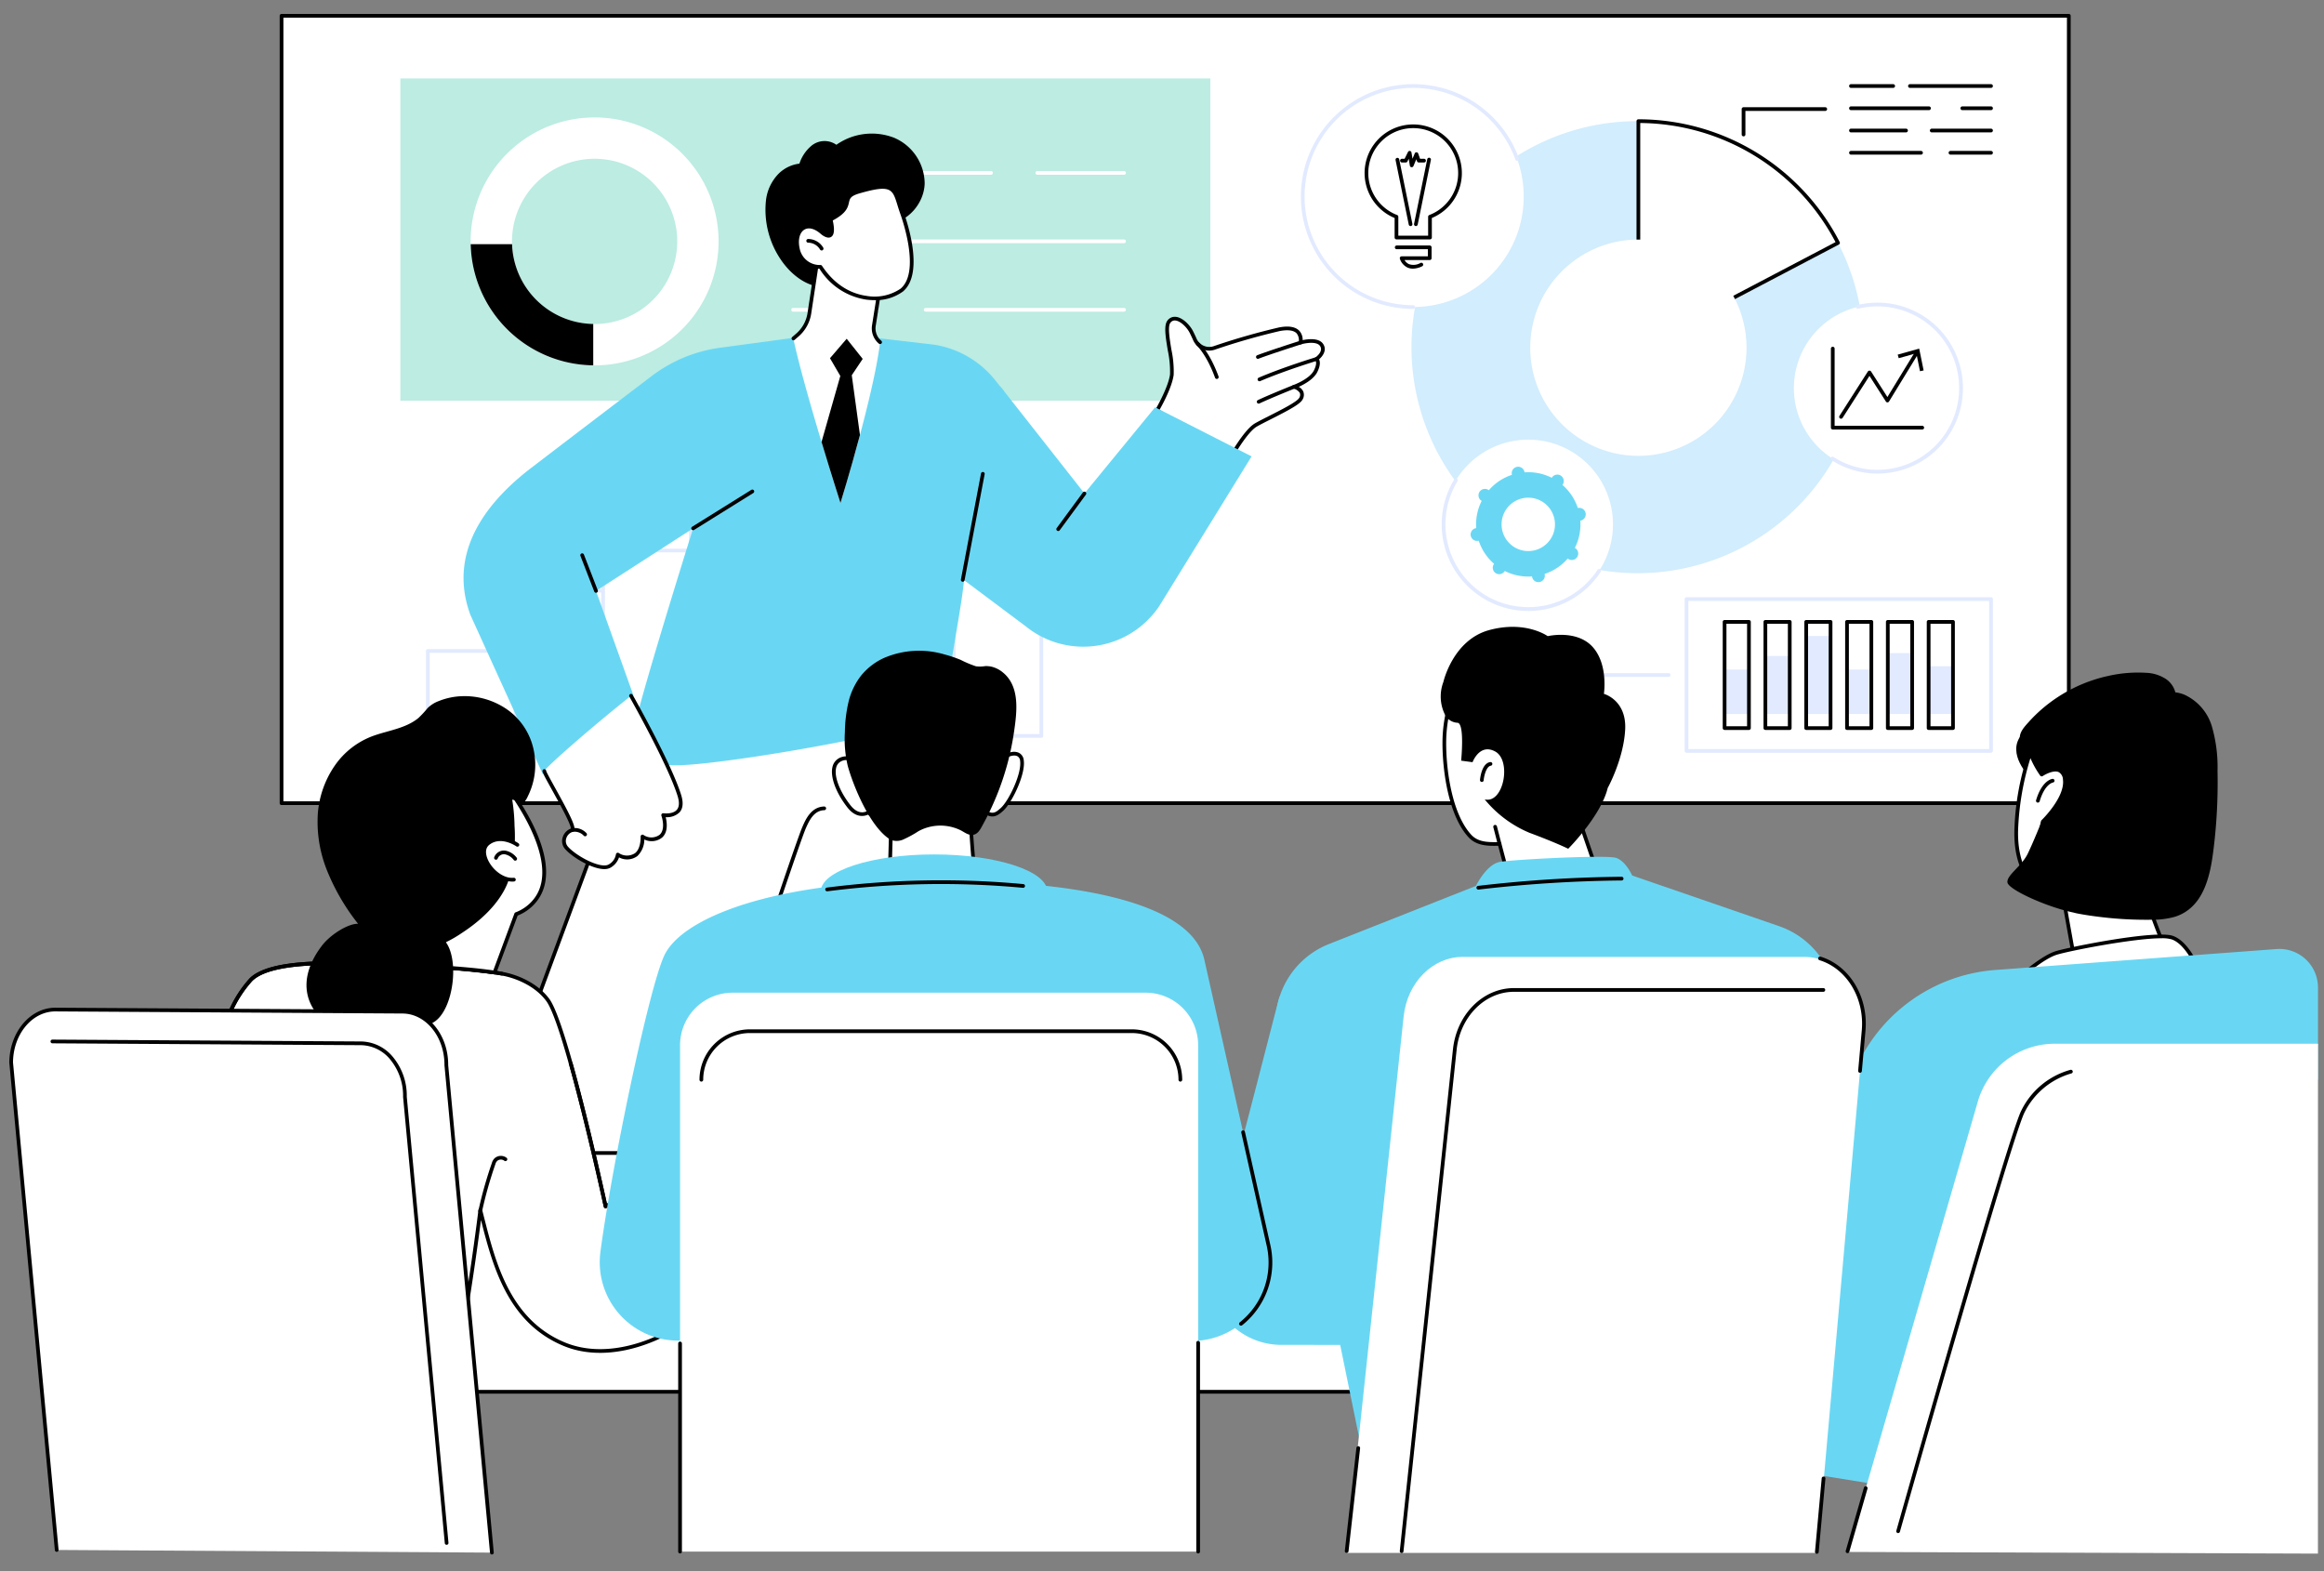 <svg xmlns="http://www.w3.org/2000/svg" xmlns:xlink="http://www.w3.org/1999/xlink" width="500" height="338" viewBox="0 0 500 338"><rect x="0" y="0" width="500" height="338" fill="#808080" stroke="none"/><defs><clipPath id="clip-path"><rect id="Rectangle_1" data-name="Rectangle 1" width="500" height="338" transform="translate(1139 1613)" fill="#fff"></rect></clipPath></defs><g id="mec-virtual-conference-platform-hero" transform="translate(-1139 -1613)" clip-path="url(#clip-path)"><g id="Group_1" data-name="Group 1" transform="translate(-2117.25 1428.961)"><path id="Path_54" data-name="Path 54" d="M3789.5,357.445H3404.98V188.039H3789.5V357.445" transform="translate(-88.154 -0.601)" fill="#fff"></path><path id="Path_55" data-name="Path 55" d="M3404.778,356.445H3788.5V187.837H3404.778Zm384.12.8h-384.52a.4.4,0,0,1-.4-.4V187.438a.4.4,0,0,1,.4-.4H3788.9a.4.4,0,0,1,.4.4V356.844a.4.4,0,0,1-.4.4" transform="translate(-87.554)"></path><path id="Path_56" data-name="Path 56" d="M3549.9,529.087H3531.04V497.816H3549.9v31.271" transform="translate(-163.891 -186.713)" fill="#fff"></path><path id="Path_57" data-name="Path 57" d="M3530.839,528.087H3548.9V497.614h-18.064Zm18.463.8h-18.862a.4.4,0,0,1-.4-.4V497.215a.4.4,0,0,1,.4-.4H3549.3a.4.4,0,0,1,.4.4v31.271a.4.4,0,0,1-.4.4" transform="translate(-163.29 -186.112)" fill="#e2eaff"></path><path id="Path_58" data-name="Path 58" d="M3502.669,548.636H3483.81V530.355h18.859v18.281" transform="translate(-135.515 -206.262)" fill="#fff"></path><path id="Path_59" data-name="Path 59" d="M3483.608,547.636h18.06V530.153h-18.06Zm18.459.8h-18.858a.4.4,0,0,1-.4-.4V529.754a.4.4,0,0,1,.4-.4h18.858a.4.4,0,0,1,.4.4v18.281a.4.4,0,0,1-.4.4" transform="translate(-134.914 -205.661)" fill="#e2eaff"></path><path id="Path_60" data-name="Path 60" d="M3644.379,506.252H3625.52V459.809h18.859v46.443" transform="translate(-220.653 -163.878)" fill="#fff"></path><path id="Path_61" data-name="Path 61" d="M3625.318,505.252h18.06V459.607h-18.06Zm18.459.8h-18.858a.4.4,0,0,1-.4-.4V459.208a.4.4,0,0,1,.4-.4h18.858a.4.4,0,0,1,.4.4v46.443a.4.4,0,0,1-.4.4" transform="translate(-220.053 -163.278)" fill="#e2eaff"></path><path id="Path_62" data-name="Path 62" d="M3597.139,516.118H3578.28V476.23h18.859v39.888" transform="translate(-192.272 -173.744)" fill="#fff"></path><path id="Path_63" data-name="Path 63" d="M3578.078,515.118h18.06V476.028h-18.06Zm18.459.8h-18.858a.4.4,0,0,1-.4-.4V475.629a.4.4,0,0,1,.4-.4h18.858a.4.4,0,0,1,.4.4v39.888a.4.4,0,0,1-.4.4" transform="translate(-191.671 -173.143)" fill="#e2eaff"></path><path id="Path_64" data-name="Path 64" d="M3738.849,544.158H3719.99V522.9h18.859v21.256" transform="translate(-277.41 -201.784)" fill="#fff"></path><path id="Path_65" data-name="Path 65" d="M3719.788,543.158h18.06V522.7h-18.06Zm18.459.8h-18.858a.4.4,0,0,1-.4-.4V522.3a.4.4,0,0,1,.4-.4h18.858a.4.4,0,0,1,.4.4v21.256a.4.4,0,0,1-.4.4" transform="translate(-276.81 -201.184)" fill="#e2eaff"></path><path id="Path_66" data-name="Path 66" d="M3691.609,523.1H3672.75V487.852h18.859V523.1" transform="translate(-249.029 -180.727)" fill="#fff"></path><path id="Path_67" data-name="Path 67" d="M3672.548,522.1h18.06V487.65h-18.06Zm18.459.8h-18.858a.4.4,0,0,1-.4-.4V487.251a.4.4,0,0,1,.4-.4h18.858a.4.4,0,0,1,.4.4V522.5a.4.4,0,0,1-.4.4" transform="translate(-248.428 -180.126)" fill="#e2eaff"></path><path id="Path_68" data-name="Path 68" d="M3786.079,523.1H3767.22V487.852h18.859V523.1" transform="translate(-305.786 -180.727)" fill="#fff"></path><path id="Path_69" data-name="Path 69" d="M3767.018,522.1h18.06V487.65h-18.06Zm18.459.8h-18.858a.4.4,0,0,1-.4-.4V487.251a.4.4,0,0,1,.4-.4h18.858a.4.4,0,0,1,.4.4V522.5a.4.4,0,0,1-.4.4" transform="translate(-305.185 -180.126)" fill="#e2eaff"></path><path id="Path_70" data-name="Path 70" d="M3643.262,291.13H3469V221.8h174.262V291.13" transform="translate(-126.617 -20.885)" fill="#bcece2"></path><path id="Path_71" data-name="Path 71" d="M3533.561,287.256a17.776,17.776,0,1,1,17.777-17.775A17.778,17.778,0,0,1,3533.561,287.256Zm0-44.447a26.673,26.673,0,1,0,26.671,26.672,26.67,26.67,0,0,0-26.671-26.672" transform="translate(-149.382 -33.506)" fill="#fff"></path><path id="Path_72" data-name="Path 72" d="M3515.818,311.109h-8.9a26.667,26.667,0,0,0,26.364,26.072v-8.9a17.773,17.773,0,0,1-17.465-17.175" transform="translate(-149.399 -74.54)"></path><path id="Path_73" data-name="Path 73" d="M3698.133,346.278h-18.044a.4.4,0,1,1,0-.8h18.044a.4.4,0,1,1,0,.8" transform="translate(-253.198 -95.19)" fill="#fff"></path><path id="Path_74" data-name="Path 74" d="M3794.2,346.278h-42.671a.4.4,0,1,1,0-.8H3794.2a.4.4,0,0,1,0,.8" transform="translate(-296.119 -95.19)" fill="#fff"></path><path id="Path_75" data-name="Path 75" d="M3751.28,309.388h-71.19a.4.4,0,1,1,0-.8h71.19a.4.4,0,0,1,0,.8" transform="translate(-253.198 -73.027)" fill="#fff"></path><path id="Path_76" data-name="Path 76" d="M3722.661,272.5h-42.571a.4.4,0,1,1,0-.8h42.571a.4.4,0,0,1,0,.8" transform="translate(-253.198 -50.863)" fill="#fff"></path><path id="Path_77" data-name="Path 77" d="M3830.344,272.5h-18.655a.4.4,0,1,1,0-.8h18.655a.4.4,0,0,1,0,.8" transform="translate(-332.263 -50.863)" fill="#fff"></path><path id="Path_78" data-name="Path 78" d="M4063.32,293.564V244.82a48.628,48.628,0,1,0,42.955,26.192l-42.955,22.552" transform="translate(-454.578 -34.714)" fill="#fff"></path><path id="Path_79" data-name="Path 79" d="M4106.274,271.012,4063.32,244.82a48.628,48.628,0,1,0,42.955,26.192" transform="translate(-454.578 -34.714)" fill="#d2edfd"></path><path id="Path_80" data-name="Path 80" d="M4179.175,271.012a48.4,48.4,0,0,0-42.955-26.192v48.744l42.955-22.552" transform="translate(-527.479 -34.714)" fill="#fff"></path><path id="Path_81" data-name="Path 81" d="M4136.019,244.618V292.3l42.017-22.058A47.91,47.91,0,0,0,4136.019,244.618Zm-.4,48.744a.374.374,0,0,1-.2-.059.4.4,0,0,1-.2-.34V244.219a.4.4,0,0,1,.4-.4,48.706,48.706,0,0,1,43.31,26.407.4.4,0,0,1-.171.539l-42.951,22.549a.407.407,0,0,1-.187.047" transform="translate(-526.878 -34.114)"></path><path id="Path_82" data-name="Path 82" d="M4124.472,331.907a23.266,23.266,0,1,1-23.266-23.266,23.265,23.265,0,0,1,23.266,23.266" transform="translate(-492.465 -73.058)" fill="#fff"></path><path id="Path_83" data-name="Path 83" d="M4002.875,249.664a23.773,23.773,0,1,1-23.773-23.773,23.776,23.776,0,0,1,23.773,23.773" transform="translate(-418.801 -23.342)" fill="#fff"></path><path id="Path_84" data-name="Path 84" d="M3979.1,273.44a23.775,23.775,0,1,1,22.372-31.832L3979.1,273.44" transform="translate(-418.801 -23.342)" fill="#fff"></path><path id="Path_85" data-name="Path 85" d="M3978.5,273.238a24.174,24.174,0,1,1,22.751-32.367.4.4,0,0,1-.244.51.4.4,0,0,1-.511-.238,23.376,23.376,0,1,0-22,31.3.4.4,0,0,1,0,.8" transform="translate(-418.201 -22.741)" fill="#e2eaff"></path><path id="Path_86" data-name="Path 86" d="M4009.792,257.647a10.066,10.066,0,1,0-13.669,9.4v4.468h7.21v-4.468a10.067,10.067,0,0,0,6.459-9.4" transform="translate(-439.427 -36.371)" fill="#fff"></path><path id="Path_87" data-name="Path 87" d="M3995.922,270.512h6.411v-4.068a.4.4,0,0,1,.255-.371,9.669,9.669,0,1,0-6.922,0,.4.4,0,0,1,.256.371Zm6.81.8h-7.209a.4.4,0,0,1-.4-.4v-4.2a10.463,10.463,0,1,1,8.008,0v4.2a.4.4,0,0,1-.4.4" transform="translate(-438.826 -35.771)"></path><path id="Path_88" data-name="Path 88" d="M4008.862,316.818a2.783,2.783,0,0,1-1.186-.251,3.182,3.182,0,0,1-1.613-1.889.388.388,0,0,1,.064-.348.4.4,0,0,1,.319-.159h5.641v-1.533h-6.7a.4.4,0,0,1,0-.8h7.1a.4.4,0,0,1,.4.4v2.331a.4.4,0,0,1-.4.4h-5.417a2.169,2.169,0,0,0,.942.875,2.984,2.984,0,0,0,2.5-.26.406.406,0,0,1,.535.2.4.4,0,0,1-.2.53,4.77,4.77,0,0,1-1.992.507" transform="translate(-448.637 -74.98)"></path><path id="Path_89" data-name="Path 89" d="M4008.589,279.3a.393.393,0,0,1-.391-.319l-2.831-13.86a.4.4,0,1,1,.783-.159l2.83,13.86a.4.4,0,0,1-.311.471.3.3,0,0,1-.08.008" transform="translate(-448.859 -46.622)"></path><path id="Path_90" data-name="Path 90" d="M4015.709,279.3a.3.3,0,0,1-.08-.008.4.4,0,0,1-.312-.471l2.83-13.86a.4.4,0,1,1,.779.159l-2.826,13.86a.4.4,0,0,1-.391.319" transform="translate(-454.837 -46.622)"></path><path id="Path_91" data-name="Path 91" d="M4010.305,264.372a.278.278,0,0,1-.048,0,.4.4,0,0,1-.347-.332l-.243-1.485-.287.578a.4.4,0,0,1-.355.22h-.814a.4.4,0,0,1,0-.8h.567l.727-1.464a.393.393,0,0,1,.415-.217.4.4,0,0,1,.335.332l.22,1.341.483-1.141a.38.38,0,0,1,.379-.243.394.394,0,0,1,.367.263l.4,1.129h.85a.4.4,0,1,1,0,.8h-1.134a.4.4,0,0,1-.375-.267l-.152-.424-.619,1.469a.4.4,0,0,1-.367.243" transform="translate(-450.331 -44.355)"></path><path id="Path_92" data-name="Path 92" d="M4067.666,434.7a18.228,18.228,0,1,1-18.228-18.228,18.227,18.227,0,0,1,18.228,18.228" transform="translate(-464.389 -137.842)" fill="#fff"></path><path id="Path_93" data-name="Path 93" d="M4064.684,457.877a18.229,18.229,0,0,1-30.823-19.463l30.823,19.463" transform="translate(-464.389 -151.025)" fill="#fff"></path><path id="Path_94" data-name="Path 94" d="M4048.837,465.909a18.632,18.632,0,0,1-15.92-28.3.4.4,0,1,1,.683.415,17.832,17.832,0,0,0,30.152,19.035.4.4,0,0,1,.551-.114.4.4,0,0,1,.116.554,18.594,18.594,0,0,1-15.581,8.413" transform="translate(-463.789 -150.424)" fill="#e2eaff"></path><path id="Path_95" data-name="Path 95" d="M4057.1,437.835a5.743,5.743,0,1,1-4.523,6.746A5.739,5.739,0,0,1,4057.1,437.835Zm-11.266,8.076a1.386,1.386,0,0,0,1.629,1.091l.088-.017a11.172,11.172,0,0,0,3.305,4.967l-.048.073a1.384,1.384,0,0,0,2.3,1.543l.052-.073a11.176,11.176,0,0,0,5.848,1.173l.02.085a1.384,1.384,0,1,0,2.715-.536l-.016-.086a11.148,11.148,0,0,0,4.966-3.309l.072.05a1.386,1.386,0,1,0,1.545-2.3l-.076-.048a11.134,11.134,0,0,0,1.174-5.851l.088-.017a1.386,1.386,0,0,0-.539-2.718l-.084.017a11.189,11.189,0,0,0-3.309-4.967l.048-.073a1.384,1.384,0,0,0-2.3-1.542l-.048.073a11.176,11.176,0,0,0-5.852-1.173l-.016-.086a1.385,1.385,0,1,0-2.719.537l.016.086a11.192,11.192,0,0,0-4.966,3.309l-.072-.05a1.384,1.384,0,1,0-1.541,2.3l.072.05a11.168,11.168,0,0,0-1.174,5.851l-.084.017a1.387,1.387,0,0,0-1.094,1.626" transform="translate(-473.158 -146.61)" fill="#69d7f3"></path><path id="Path_96" data-name="Path 96" d="M4256,361.643a17.982,17.982,0,1,1-17.98-17.983A17.98,17.98,0,0,1,4256,361.643" transform="translate(-577.837 -94.097)" fill="#fff"></path><path id="Path_97" data-name="Path 97" d="M4246.225,344.171a17.984,17.984,0,1,1-5.425,32.621l5.425-32.621" transform="translate(-590.31 -94.097)" fill="#fff"></path><path id="Path_98" data-name="Path 98" d="M4249.9,379.424a18.322,18.322,0,0,1-9.912-2.9.4.4,0,0,1-.12-.552.4.4,0,0,1,.551-.12,17.581,17.581,0,1,0,5.306-31.9.4.4,0,0,1-.191-.775,18.384,18.384,0,1,1,4.367,36.242" transform="translate(-589.712 -93.496)" fill="#e2eaff"></path><path id="Path_99" data-name="Path 99" d="M4244.84,383a.4.4,0,0,1-.335-.615l6.116-9.557a.413.413,0,0,1,.671,0l3.525,5.506,6.044-9.887a.4.4,0,1,1,.683.416l-6.379,10.431a.4.4,0,0,1-.335.19.4.4,0,0,1-.339-.184l-3.533-5.517-5.781,9.032a.4.4,0,0,1-.335.184" transform="translate(-592.498 -108.873)"></path><path id="Path_100" data-name="Path 100" d="M4281.563,372.106l-.783.159-.783-3.859-3.792,1.062-.215-.768,4.619-1.293.954,4.7" transform="translate(-611.452 -108.363)"></path><path id="Path_101" data-name="Path 101" d="M4259.629,384.211h-19.25a.4.4,0,0,1-.4-.4V366.805a.4.4,0,1,1,.8,0v16.608h18.851a.4.4,0,1,1,0,.8" transform="translate(-589.817 -107.763)"></path><path id="Path_102" data-name="Path 102" d="M4076.87,519.652v9.441h30.2Zm0,0" transform="translate(-491.822 -199.832)" fill="#fff"></path><path id="Path_103" data-name="Path 103" d="M4106.473,528.891h-30.2a.4.4,0,0,1-.4-.4v-9.441a.4.4,0,1,1,.8,0v9.042h29.8a.4.4,0,1,1,0,.8" transform="translate(-491.221 -199.231)" fill="#e2eaff"></path><path id="Path_104" data-name="Path 104" d="M4162.17,502.4h65.51v32.661h-65.51V502.4" transform="translate(-543.069 -189.464)" fill="#fff"></path><path id="Path_105" data-name="Path 105" d="M4161.968,534.056h64.711V502.193h-64.711Zm65.111.8h-65.51a.4.4,0,0,1-.4-.4V501.794a.4.4,0,0,1,.4-.4h65.51a.4.4,0,0,1,.4.4v32.661a.4.4,0,0,1-.4.4" transform="translate(-542.469 -188.863)" fill="#e2eaff"></path><path id="Path_106" data-name="Path 106" d="M4187.918,549.925h-5.238v-9.57h5.238v9.57" transform="translate(-555.392 -212.27)" fill="#e2eaff"></path><path id="Path_107" data-name="Path 107" d="M4209.908,545.551h-5.238V533.074h5.238v12.477" transform="translate(-568.603 -207.896)" fill="#e2eaff"></path><path id="Path_108" data-name="Path 108" d="M4231.908,539.062h-5.238V522.273h5.238v16.789" transform="translate(-581.821 -201.406)" fill="#e2eaff"></path><path id="Path_109" data-name="Path 109" d="M4253.9,549.925h-5.237v-9.57h5.237v9.57" transform="translate(-595.032 -212.27)" fill="#e2eaff"></path><path id="Path_110" data-name="Path 110" d="M4275.888,544.591h-5.238V531.477h5.238v13.114" transform="translate(-608.243 -206.936)" fill="#e2eaff"></path><path id="Path_111" data-name="Path 111" d="M4297.888,548.865h-5.238V538.59h5.238v10.275" transform="translate(-621.461 -211.21)" fill="#e2eaff"></path><path id="Path_112" data-name="Path 112" d="M4182.479,536.532h4.439v-22.05h-4.439Zm4.838.8h-5.237a.4.4,0,0,1-.4-.4V514.083a.4.4,0,0,1,.4-.4h5.237a.4.4,0,0,1,.4.4v22.848a.4.4,0,0,1-.4.4" transform="translate(-554.791 -196.246)"></path><path id="Path_113" data-name="Path 113" d="M4204.468,536.532h4.439v-22.05h-4.439Zm4.838.8h-5.237a.4.4,0,0,1-.4-.4V514.083a.4.4,0,0,1,.4-.4h5.237a.4.4,0,0,1,.4.4v22.848a.4.4,0,0,1-.4.4" transform="translate(-568.002 -196.246)"></path><path id="Path_114" data-name="Path 114" d="M4226.468,536.532h4.439v-22.05h-4.439Zm4.838.8h-5.237a.4.4,0,0,1-.4-.4V514.083a.4.4,0,0,1,.4-.4h5.237a.4.4,0,0,1,.4.4v22.848a.4.4,0,0,1-.4.4" transform="translate(-581.22 -196.246)"></path><path id="Path_115" data-name="Path 115" d="M4248.459,536.532h4.438v-22.05h-4.438Zm4.838.8h-5.237a.4.4,0,0,1-.4-.4V514.083a.4.4,0,0,1,.4-.4h5.237a.4.4,0,0,1,.4.4v22.848a.4.4,0,0,1-.4.4" transform="translate(-594.431 -196.246)"></path><path id="Path_116" data-name="Path 116" d="M4270.448,536.532h4.439v-22.05h-4.439Zm4.838.8h-5.238a.4.4,0,0,1-.4-.4V514.083a.4.4,0,0,1,.4-.4h5.238a.4.4,0,0,1,.4.4v22.848a.4.4,0,0,1-.4.4" transform="translate(-607.643 -196.246)"></path><path id="Path_117" data-name="Path 117" d="M4292.448,536.532h4.439v-22.05h-4.439Zm4.839.8h-5.238a.4.4,0,0,1-.4-.4V514.083a.4.4,0,0,1,.4-.4h5.238a.4.4,0,0,1,.4.4v22.848a.4.4,0,0,1-.4.4" transform="translate(-620.86 -196.246)"></path><path id="Path_118" data-name="Path 118" d="M4299.421,225.689h-17.441a.4.4,0,1,1,0-.8h17.441a.4.4,0,0,1,0,.8" transform="translate(-614.81 -22.741)"></path><path id="Path_119" data-name="Path 119" d="M4259.277,225.689H4250.2a.4.4,0,1,1,0-.8h9.078a.4.4,0,0,1,0,.8" transform="translate(-595.717 -22.741)"></path><path id="Path_120" data-name="Path 120" d="M4316.375,237.677H4310.2a.4.4,0,1,1,0-.8h6.176a.4.4,0,0,1,0,.8" transform="translate(-631.764 -29.944)"></path><path id="Path_121" data-name="Path 121" d="M4266.981,237.677H4250.2a.4.4,0,1,1,0-.8h16.782a.4.4,0,1,1,0,.8" transform="translate(-595.717 -29.944)"></path><path id="Path_122" data-name="Path 122" d="M4306.474,249.669h-12.755a.4.4,0,0,1,0-.8h12.755a.4.4,0,1,1,0,.8" transform="translate(-621.863 -37.148)"></path><path id="Path_123" data-name="Path 123" d="M4262.04,249.669H4250.2a.4.4,0,1,1,0-.8h11.84a.4.4,0,0,1,0,.8" transform="translate(-595.717 -37.148)"></path><path id="Path_124" data-name="Path 124" d="M4312.548,261.669h-8.719a.4.4,0,0,1,0-.8h8.719a.4.4,0,1,1,0,.8" transform="translate(-627.938 -44.358)"></path><path id="Path_125" data-name="Path 125" d="M4265.265,261.669H4250.2a.4.4,0,1,1,0-.8h15.066a.4.4,0,1,1,0,.8" transform="translate(-595.717 -44.358)"></path><path id="Path_126" data-name="Path 126" d="M4192.3,243.578a.4.4,0,0,1-.4-.4v-5.47a.4.4,0,0,1,.4-.4h17.573a.4.4,0,1,1,0,.8H4192.7v5.071a.4.4,0,0,1-.4.4" transform="translate(-560.931 -30.202)"></path><path id="Path_127" data-name="Path 127" d="M3519.668,660.705c4.571-.317,9.134-.719,13.693-1.139l23.693-75.667-2.248,73.906c3.282-.211,6.571-.4,9.86-.58q18.9-1.046,37.8-2.024l-9.221-138.147-58.532,7.683-50.188,135.5c11.581,1.729,23.541,1.271,35.138.471" transform="translate(-135.948 -198.272)" fill="#fff"></path><path id="Path_128" data-name="Path 128" d="M3484.477,659.31c11.469,1.652,23.385,1.168,34.563.4l.028.4-.028-.4c4.531-.312,9.122-.717,13.421-1.114l23.613-75.411a.4.4,0,0,1,.447-.274.4.4,0,0,1,.332.405l-2.236,73.467c3.449-.217,6.834-.409,9.425-.552,11.876-.657,23.561-1.277,37.406-2l-9.17-137.317L3534.41,524.5Zm17.082,1.906a119.931,119.931,0,0,1-17.689-1.187.4.4,0,0,1-.284-.192.411.411,0,0,1-.032-.342L3533.747,524a.4.4,0,0,1,.323-.257l58.527-7.682a.394.394,0,0,1,.447.368l9.226,138.147a.391.391,0,0,1-.1.291.4.4,0,0,1-.275.134c-14.02.734-25.817,1.36-37.809,2.024-2.7.148-6.26.349-9.856.578a.4.4,0,0,1-.423-.41l2.16-71-22.823,72.893a.4.4,0,0,1-.347.279c-4.379.4-9.07.819-13.7,1.139-5.7.394-11.6.713-17.537.713" transform="translate(-135.348 -197.672)"></path><path id="Path_129" data-name="Path 129" d="M3665.6,642.642a.426.426,0,0,1-.128-.02.4.4,0,0,1-.251-.5c.287-.858,7.054-21.024,8.136-23.524.7-1.624,1.88-4.34,4.707-4.429a.408.408,0,0,1,.411.387.4.4,0,0,1-.387.412c-2.14.067-3.15,1.987-4,3.947-1.066,2.47-8.036,23.251-8.108,23.459a.4.4,0,0,1-.379.273" transform="translate(-244.493 -256.614)"></path><path id="Path_130" data-name="Path 130" d="M3615.688,506.8a.369.369,0,0,1-.112-.017.4.4,0,0,1-.271-.494l7.278-25.022a.4.4,0,0,1,.495-.271.4.4,0,0,1,.271.494l-7.277,25.022a.4.4,0,0,1-.383.288" transform="translate(-214.506 -176.595)"></path><path id="Path_131" data-name="Path 131" d="M3876.88,370.951s2.771-4.7,3.158-7.665-1.864-9.754-.646-11.362c1.381-1.824,3.96.431,4.866,2.238.268.535.507,1.053.719,1.533a3.387,3.387,0,0,0,4.16,1.867,143.942,143.942,0,0,1,14.056-4.03c5.421-1.034,4.531,2.867,4.531,2.867s3.5-1.032,4.535.516-1.106,3.013-1.106,3.013.846.576-.187,2.64-4.675,3.358-4.675,3.358,2.583.6,1.493,2.58c-.75,1.363-7.218,4.2-9.669,5.625s-6.068,8.134-6.068,8.134l-15.166-11.315" transform="translate(-371.669 -98.657)" fill="#fff"></path><path id="Path_132" data-name="Path 132" d="M3876.8,370.243l14.511,10.828c.838-1.5,3.8-6.616,6-7.886.746-.432,1.868-1,3.054-1.6,2.531-1.279,6-3.03,6.463-3.874a1.186,1.186,0,0,0,.147-1.071,2.215,2.215,0,0,0-1.381-.929.4.4,0,0,1-.04-.766c.032-.012,3.5-1.261,4.451-3.158.83-1.665.307-2.138.3-2.143a.386.386,0,0,1-.168-.323.389.389,0,0,1,.184-.324c.072-.051,1.8-1.261,1-2.462-.715-1.068-3.194-.619-4.088-.356a.4.4,0,0,1-.387-.092.4.4,0,0,1-.116-.379,2.323,2.323,0,0,0-.459-1.907c-.626-.646-1.876-.812-3.609-.482a145.4,145.4,0,0,0-14.008,4.017,3.776,3.776,0,0,1-4.651-2.085c-.228-.519-.467-1.029-.71-1.514-.607-1.215-2-2.584-3.1-2.687a1.151,1.151,0,0,0-1.086.511c-.587.772-.151,3.423.232,5.762a22.113,22.113,0,0,1,.491,5.41C3879.493,365.342,3877.433,369.133,3876.8,370.243Zm14.643,11.822a.4.4,0,0,1-.24-.079L3876.04,370.67a.4.4,0,0,1-.1-.522c.024-.046,2.73-4.66,3.106-7.513a21.767,21.767,0,0,0-.487-5.177c-.471-2.86-.874-5.329-.084-6.373a1.953,1.953,0,0,1,1.8-.825c1.429.134,3.026,1.694,3.74,3.125.248.5.5,1.018.727,1.548a2.984,2.984,0,0,0,3.673,1.65,145.952,145.952,0,0,1,14.1-4.044c2.044-.39,3.5-.148,4.335.716a2.815,2.815,0,0,1,.727,2.023c1.1-.236,3.493-.557,4.411.819.87,1.3-.064,2.613-.882,3.309.219.441.347,1.282-.383,2.743-.766,1.531-2.791,2.635-3.984,3.176a2.263,2.263,0,0,1,.966.993,1.94,1.94,0,0,1-.176,1.782c-.539.984-3.162,2.362-6.8,4.2-1.178.594-2.288,1.154-3.014,1.575-2.327,1.347-5.88,7.912-5.916,7.978a.4.4,0,0,1-.268.2.373.373,0,0,1-.084.009" transform="translate(-371.068 -98.056)"></path><path id="Path_133" data-name="Path 133" d="M3930.978,391.025a.4.4,0,0,1-.172-.76c2.435-1.154,7.545-3.2,7.6-3.223a.4.4,0,1,1,.3.741c-.052.02-5.138,2.06-7.553,3.2a.376.376,0,0,1-.167.039" transform="translate(-403.93 -120.143)"></path><path id="Path_134" data-name="Path 134" d="M3931.408,377.183a.4.4,0,0,1-.16-.767c5.381-2.306,12.24-4.383,12.308-4.405a.4.4,0,0,1,.5.267.4.4,0,0,1-.268.5c-.068.022-6.882,2.088-12.224,4.376a.4.4,0,0,1-.156.033" transform="translate(-404.189 -111.119)"></path><path id="Path_135" data-name="Path 135" d="M3930.545,367.049a.4.4,0,0,1-.148-.77c2.339-.912,9.138-3.084,9.206-3.108a.4.4,0,1,1,.243.761c-.068.022-6.842,2.188-9.158,3.091a.388.388,0,0,1-.144.026" transform="translate(-403.669 -105.807)"></path><path id="Path_136" data-name="Path 136" d="M3902.34,371.879a.4.4,0,0,1-.375-.262c-1.816-4.975-3.912-6.918-3.932-6.936a.4.4,0,1,1,.535-.591c.092.083,2.263,2.1,4.148,7.253a.4.4,0,0,1-.239.511.38.38,0,0,1-.136.025" transform="translate(-384.299 -106.309)"></path><path id="Path_137" data-name="Path 137" d="M3778.465,387.848l18.084,22.995,15.2-18.534,20.755,10.565-19.853,32.188a19.666,19.666,0,0,1-28.807,4.321l-14.627-10.942c-.367-5.775,9.6-35.96,9.25-40.592" transform="translate(-306.978 -120.645)" fill="#69d7f3"></path><path id="Path_138" data-name="Path 138" d="M3822.942,452.938a.4.4,0,0,1-.32-.636l5.653-7.691a.4.4,0,0,1,.643.473l-5.653,7.691a.4.4,0,0,1-.323.164" transform="translate(-339.025 -154.649)"></path><path id="Path_139" data-name="Path 139" d="M3517.664,389.356c8.631-6.6,19.31-14.745,25.94-19.768a31.141,31.141,0,0,1,14.643-6.046l16.707-2.261,16.555.111,12.663,1.47a20.925,20.925,0,0,1,13.3,7.69l1.908,2.384c-1.449,5.416-2.683,9.933-3.812,15.424-1.31,6.347-2.379,12.747-3.106,19.185l-.771-.6s-.519,2.971-1.13,8.243-3.3,19.456-4.263,26.823c-.439,3.331-52.132,12.266-58.939,11.293s-8.431-1.622-7.781-6.808,12.878-44.1,12.878-44.1l-20.89,13.465,8.064,22.516-19.521,16.893-15.569-34.248c-5.257-14.27,4.595-25.147,13.122-31.664" transform="translate(-147.085 -104.683)" fill="#69d7f3"></path><path id="Path_140" data-name="Path 140" d="M3693.171,252.3a13.265,13.265,0,0,0-12.188,1.6,4.427,4.427,0,0,0-5.389.231,8.391,8.391,0,0,0-2.559,3.825,7.686,7.686,0,0,0-4.419,2.107,9.8,9.8,0,0,0-2.794,5.937,19.081,19.081,0,0,0,3.6,13.161c2.471,3.386,6.6,6.272,10.986,5.09,3.146-.845,4.946-3.739,5.9-6.8a9.072,9.072,0,0,0,5.836-6.539c4.252-.388,7.721-4.432,7.837-8.7a10.788,10.788,0,0,0-6.8-9.916" transform="translate(-244.791 -38.709)"></path><path id="Path_141" data-name="Path 141" d="M3699.451,323.656l-1.337,8.472a3.858,3.858,0,0,0,1.337,3.563c-1.413,11.675-8.523,34.588-8.523,34.588s-7.6-23.6-10.148-35.375l.878-.759a7.713,7.713,0,0,0,2.579-4.675l1.729-11.4s2.958-4.949,13.485,5.585" transform="translate(-253.853 -78.026)" fill="#fff"></path><path id="Path_142" data-name="Path 142" d="M3700.066,397.423s-1.876-5.823-4.076-13.126l4.044-14.2-2.224-3.818,3.593-4.187,3.445,4.333-2.352,3.513,1.761,12.862c-2.124,7.967-4.192,14.624-4.192,14.624" transform="translate(-262.992 -105.17)"></path><path id="Path_143" data-name="Path 143" d="M3698.847,335.492a.413.413,0,0,1-.256-.092,4.287,4.287,0,0,1-1.477-3.933l1.309-8.27c-5.744-5.709-9.1-6.671-10.9-6.464a2.539,2.539,0,0,0-1.78.89l-1.713,11.306a8.116,8.116,0,0,1-2.715,4.917l-.878.761a.4.4,0,0,1-.523-.6l.882-.761a7.322,7.322,0,0,0,2.443-4.433l1.729-11.4a.445.445,0,0,1,.052-.145,3.2,3.2,0,0,1,2.367-1.321c2-.248,5.656.735,11.744,6.827a.4.4,0,0,1,.112.346l-1.337,8.471a3.473,3.473,0,0,0,1.2,3.194.4.4,0,0,1-.255.706" transform="translate(-253.25 -77.427)"></path><path id="Path_144" data-name="Path 144" d="M3705.341,285.83s4.774,12.583,0,16.634c-2.834,2.4-11.789,3.666-17.509-4.985a4.824,4.824,0,0,1-4.87-3.86c-.9-4.056,1.892-6.4,5.169-3.554,0,0,3.19,2.843,1.888-2.779,5.836-2.974,1.521-4.678,6.1-6,8.279-2.392,7.509-.3,9.226,4.543" transform="translate(-255.061 -56.027)" fill="#fff"></path><path id="Path_145" data-name="Path 145" d="M3687.231,296.5a.393.393,0,0,1,.332.176c3.082,4.658,6.89,6.088,9.545,6.462a9.98,9.98,0,0,0,7.373-1.557c4.507-3.825-.068-16.068-.112-16.191,0,0,0,0,0-.01-.236-.663-.427-1.28-.595-1.828-1.05-3.4-1.365-4.419-8.144-2.464-1.952.563-2.076,1.115-2.268,1.949-.231,1.029-.519,2.3-3.485,3.88.435,2.012.315,3.142-.363,3.545-.85.5-2.02-.474-2.248-.678-1.289-1.121-2.563-1.449-3.493-.894-1.03.614-1.433,2.207-1.018,4.059a4.4,4.4,0,0,0,4.459,3.549Zm11.6,7.561a13.388,13.388,0,0,1-1.836-.128,14.36,14.36,0,0,1-9.98-6.64,5.182,5.182,0,0,1-5.042-4.167c-.5-2.232.036-4.117,1.389-4.923,1.246-.743,2.858-.382,4.427.982.379.335,1.066.739,1.313.591.056-.036.523-.4-.076-2.982a.4.4,0,0,1,.208-.443c2.89-1.474,3.134-2.543,3.345-3.49.255-1.113.587-1.892,2.826-2.539,7.166-2.068,7.94-.847,9.126,2.994.167.54.355,1.146.583,1.792.219.583,4.8,12.907-.12,17.078a9.885,9.885,0,0,1-6.164,1.873" transform="translate(-254.46 -55.444)"></path><path id="Path_146" data-name="Path 146" d="M3691.1,310.78a.4.4,0,0,1-.347-.2,3.007,3.007,0,0,0-2.535-1.469h-.012a.4.4,0,0,1-.4-.395.4.4,0,0,1,.4-.4h.012a3.783,3.783,0,0,1,3.229,1.873.4.4,0,0,1-.152.543.382.382,0,0,1-.2.056" transform="translate(-258.077 -72.858)"></path><path id="Path_147" data-name="Path 147" d="M3565.249,554.52s8.26,14.555,10.4,21.47c1.541,4.957-3.493,4.207-3.493,4.207s1.114,3.1-.495,4.525a3.372,3.372,0,0,1-3.948.079s.144,2.72-1.349,3.889c-1.829,1.43-3.972,0-3.972,0a3.455,3.455,0,0,1-1.744,2.461c-1.984,1.192-7.377-1.806-9.23-3.866a2.413,2.413,0,0,1,1.13-3.864c1.3-.325-6.064-12.152-5.952-12.721s9.529-8.949,18.651-16.18" transform="translate(-173.237 -220.78)" fill="#fff"></path><path id="Path_148" data-name="Path 148" d="M3546.39,570.176v0Zm12.527,21.033c-2.611,0-6.779-2.465-8.391-4.255a2.589,2.589,0,0,1-.579-2.573,2.9,2.9,0,0,1,1.765-1.9c-.016-1.023-2.671-5.8-4.116-8.41-1.824-3.287-2.048-3.741-1.988-4.046a.4.4,0,0,1,.791.073c.1.344,1.01,1.991,1.892,3.587,3.158,5.689,4.507,8.366,4.148,9.193a.568.568,0,0,1-.391.337,2.072,2.072,0,0,0-1.337,1.4,1.819,1.819,0,0,0,.407,1.8c1.848,2.05,7.05,4.8,8.731,3.791a3.059,3.059,0,0,0,1.553-2.155.4.4,0,0,1,.619-.3,3.142,3.142,0,0,0,3.5.019c1.313-1.026,1.2-3.531,1.2-3.555a.4.4,0,0,1,.595-.368,3,3,0,0,0,3.489-.03c1.389-1.237.4-4.064.383-4.092a.412.412,0,0,1,.068-.388.4.4,0,0,1,.367-.142c.02,0,2.008.279,2.89-.756.523-.611.579-1.6.164-2.938-2.108-6.8-10.292-21.245-10.371-21.39a.4.4,0,0,1,.148-.545.4.4,0,0,1,.547.15c.08.147,8.307,14.671,10.439,21.548.5,1.619.4,2.863-.323,3.7a3.876,3.876,0,0,1-3.006,1.068c.256,1.028.583,3.178-.774,4.385a3.6,3.6,0,0,1-3.824.416,4.954,4.954,0,0,1-1.5,3.568,3.7,3.7,0,0,1-3.944.285,4.023,4.023,0,0,1-1.812,2.2,2.574,2.574,0,0,1-1.337.315" transform="translate(-172.638 -220.18)"></path><path id="Path_149" data-name="Path 149" d="M3563.734,627.54a.4.4,0,0,1-.267-.1,2.668,2.668,0,0,0-2.435-.838.4.4,0,0,1-.243-.759,3.4,3.4,0,0,1,3.209,1,.4.4,0,0,1-.263.7" transform="translate(-181.599 -263.577)"></path><path id="Path_150" data-name="Path 150" d="M3569.375,486.23a.407.407,0,0,1-.375-.254l-2.978-7.685a.4.4,0,0,1,.231-.516.4.4,0,0,1,.515.228l2.978,7.685a.4.4,0,0,1-.228.516.388.388,0,0,1-.144.026" transform="translate(-184.892 -174.656)"></path><path id="Path_151" data-name="Path 151" d="M3626.189,452.129a.4.4,0,0,1-.339-.187.4.4,0,0,1,.128-.551l12.723-7.931a.4.4,0,1,1,.423.678l-12.723,7.929a.394.394,0,0,1-.212.061" transform="translate(-220.815 -154.02)"></path><path id="Path_152" data-name="Path 152" d="M3771.5,457.576a.405.405,0,0,1-.4-.474l4.315-22.775a.4.4,0,1,1,.782.148l-4.311,22.775a.4.4,0,0,1-.391.326" transform="translate(-308.113 -148.373)"></path><path id="Path_153" data-name="Path 153" d="M3761.837,852.286H3289.72V800.914h472.117v51.371" transform="translate(-18.907 -368.812)" fill="#fff"></path><path id="Path_154" data-name="Path 154" d="M3289.519,851.286h471.319V800.712H3289.519Zm471.718.8H3289.119a.4.4,0,0,1-.4-.4V800.313a.4.4,0,0,1,.4-.4h472.117a.4.4,0,0,1,.4.4v51.371a.4.4,0,0,1-.4.4" transform="translate(-18.306 -368.211)"></path><path id="Path_155" data-name="Path 155" d="M4342.675,567.343s-4.871-4.8-1.812-8.806,4.164-1.589,6.092-4.818,6.978-6.659,12.308-6.743,8.172,1.471,9.189,3.283,2.344-1.332,7.577,2.317,5.405,9.587,3.92,11.9,4.08,7.627-1.828,14.423-5.058,7.77-6.986,11-7.481,3.774-7.481,3.774l-2.615,3.088-12.407-4.451-6.212-12.24.256-12.721" transform="translate(-649.82 -216.245)"></path><path id="Path_156" data-name="Path 156" d="M4375.444,635.267s-6.072-13.359-7.9-20.344c0,0-7.006,2.715-10.834,1.252s-6.264-5.842-6.264-5.842-6.679-3.4-4.886-10.662c0,0,5.25-5.034,4.73-9.062s-4.97-1.064-4.97-1.064-2.255-3.164-2.359-4.913a55.649,55.649,0,0,0-3.094,16.271c-.459,9.6,3.992,14.625,10.068,14.93l2.539,14.172,22.966,5.262" transform="translate(-649.811 -238.872)" fill="#fff"></path><path id="Path_157" data-name="Path 157" d="M4352.225,629.076l21.924,5.023c-1.261-2.832-5.8-13.183-7.473-19.251-1.593.568-7.277,2.408-10.707,1.1-3.641-1.389-6-5.227-6.407-5.919-.882-.5-6.7-4.094-4.986-11.052a.407.407,0,0,1,.108-.193c.052-.048,5.1-4.942,4.615-8.722a1.9,1.9,0,0,0-.918-1.632c-1.05-.479-2.834.45-3.433.849a.4.4,0,0,1-.547-.1,20.109,20.109,0,0,1-2.1-3.755,58.828,58.828,0,0,0-2.631,14.9c-.415,8.633,3.3,14.193,9.689,14.512a.4.4,0,0,1,.371.329Zm22.619,5.99a.358.358,0,0,1-.092-.011l-22.963-5.26a.4.4,0,0,1-.3-.318L4349,615.612c-6.683-.507-10.559-6.347-10.128-15.327a56.631,56.631,0,0,1,3.122-16.4.4.4,0,0,1,.77.123c.072,1.207,1.37,3.359,2.076,4.4.743-.426,2.547-1.31,3.872-.708a2.623,2.623,0,0,1,1.377,2.257c.507,3.941-4.056,8.617-4.767,9.317-1.6,6.786,4.451,9.968,4.71,10.1a.442.442,0,0,1,.167.162c.024.042,2.408,4.271,6.052,5.662s10.483-1.224,10.551-1.251a.407.407,0,0,1,.327.017.4.4,0,0,1,.2.254c1.792,6.871,7.813,20.148,7.873,20.28a.407.407,0,0,1-.056.418.4.4,0,0,1-.307.146" transform="translate(-649.211 -238.271)"></path><path id="Path_158" data-name="Path 158" d="M4350.917,604.394a.426.426,0,0,1-.116-.016.4.4,0,0,1-.268-.5c1.293-4.34,3.461-4.591,3.553-4.6a.4.4,0,0,1,.08.794c-.044.006-1.757.3-2.866,4.033a.4.4,0,0,1-.383.285" transform="translate(-656.227 -247.672)"></path><path id="Path_159" data-name="Path 159" d="M4378.768,584.211c.344-1.589.559-3.2.751-4.814q.323-2.7.515-5.406.39-5.425.271-10.869a31.34,31.34,0,0,0-1.253-9.685,10.891,10.891,0,0,0-5.976-6.733,7.757,7.757,0,0,0-1.849-.468,4.972,4.972,0,0,0-2.008-2.852,8.333,8.333,0,0,0-4.248-1.343,28.983,28.983,0,0,0-8.14.66,32.419,32.419,0,0,0-13.988,6.863,31.55,31.55,0,0,0-3.174,3.075c-.954,1.067-2.259,2.411-1.808,3.972.151.525,10.419,1.832,11.6,8.9a5.976,5.976,0,0,1-1.764,5.194c-.938,1.074-5.242,3.312-5.242,3.312s-1.629,4.119-2.962,6.9-4.539,4.61-4.391,6.2c.144,1.55,8.527,5.327,14.24,6.508.239.069.5.131.774.186,1.8.352,3.625.606,5.445.817a81.019,81.019,0,0,0,10.719.536,17.873,17.873,0,0,0,4.731-.6,9.346,9.346,0,0,0,3.876-2.269c2.184-2.121,3.25-5.166,3.88-8.076" transform="translate(-646.963 -213.245)"></path><path id="Path_160" data-name="Path 160" d="M4112.346,902.4s-8.714-1.244-13.074-8.09c0,0-1.242,5.289-3.11,6.224s-4.671,1.556-5.293-4.045-2.176-18.052,1.868-18.986,3.114-5.913,6.224-6.224,2.8-2.49,5.6-3.424,3.732.624,6.535-1.244,9.649,0,12.447.622-.311,32.989-11.2,35.167" transform="translate(-499.741 -407.799)" fill="#fff"></path><path id="Path_161" data-name="Path 161" d="M4098.676,893.323a.4.4,0,0,1,.339.186c4.008,6.3,11.917,7.766,12.723,7.9,7.237-1.542,11-17.408,11.672-27.079.363-5.188-.224-7.181-.546-7.294-.272-.061-.587-.134-.935-.215-3.082-.717-8.822-2.053-11.206-.465a5.46,5.46,0,0,1-3.94,1.015,6.405,6.405,0,0,0-2.69.276,5.139,5.139,0,0,0-2.331,1.639,4.658,4.658,0,0,1-3.357,1.8c-1.254.126-1.733,1.151-2.344,2.446-.71,1.517-1.517,3.238-3.828,3.771-3.553.819-2.208,12.792-1.633,17.9l.072.648c.244,2.194.842,3.563,1.776,4.073.727.4,1.689.285,2.938-.34,1.393-.7,2.567-4.538,2.9-5.959a.4.4,0,0,1,.323-.3A.5.5,0,0,1,4098.676,893.323Zm13.074,8.89-.06,0c-.347-.05-8.327-1.257-12.85-7.535-.451,1.609-1.537,4.848-3.1,5.629-1.5.75-2.7.858-3.677.326-1.177-.64-1.912-2.216-2.187-4.685l-.072-.647c-.7-6.217-2-17.791,2.248-18.77,1.932-.446,2.619-1.913,3.286-3.331.631-1.344,1.281-2.732,2.986-2.9a3.918,3.918,0,0,0,2.854-1.553,5.893,5.893,0,0,1,2.663-1.851,7.156,7.156,0,0,1,2.99-.317,4.676,4.676,0,0,0,3.449-.883c2.67-1.781,8.63-.393,11.832.352.339.079.655.151.926.212.332.073,1.337.3,1.282,5.43-.1,9.485-3.98,28.818-12.5,30.521a.439.439,0,0,1-.076.006" transform="translate(-499.144 -407.208)"></path><path id="Path_162" data-name="Path 162" d="M4105.347,930.578a.4.4,0,0,1-.319-.159c-1.545-2.05-3.677-4.212-4.419-4.115a.4.4,0,0,1-.1-.792c1.573-.2,4.575,3.654,5.158,4.427a.4.4,0,0,1-.319.64" transform="translate(-505.815 -443.665)"></path><path id="Path_163" data-name="Path 163" d="M4337.46,694.6s5.96-5.79,9.685-6.886c3.094-.909,21.333-4.541,24.878-3.251s5.8,7.41,5.8,7.41L4337.46,694.6" transform="translate(-648.383 -298.687)" fill="#fff"></path><path id="Path_164" data-name="Path 164" d="M4369.032,684c-5.884,0-19.365,2.62-22.379,3.507-2.787.819-6.958,4.435-8.707,6.03l38.7-2.615c-.619-1.459-2.607-5.675-5.361-6.676A7.372,7.372,0,0,0,4369.032,684Zm-32.176,10.409a.4.4,0,0,1-.28-.684c.248-.24,6.076-5.873,9.853-6.983,3.13-.92,21.434-4.588,25.126-3.245,3.677,1.336,5.944,7.391,6.04,7.649a.4.4,0,0,1-.04.354.4.4,0,0,1-.308.182l-40.368,2.727h-.024" transform="translate(-647.779 -298.094)"></path><path id="Path_165" data-name="Path 165" d="M4287.325,699.225v19.787l-69.718,91.2-72.044-11.589s-3.026-3.022.5-19.649,7.557-17.635,7.557-17.635l21.665,2.016,10.7-41.243a35.72,35.72,0,0,1,31.937-26.648l60.492-4.5a8.293,8.293,0,0,1,8.906,8.268" transform="translate(-532.367 -302.737)" fill="#69d7f3"></path><path id="Path_166" data-name="Path 166" d="M4214.683,885.491a.394.394,0,0,1-.083-.008.4.4,0,0,1-.312-.471l2.335-11.3a.4.4,0,1,1,.779.163l-2.332,11.3a.394.394,0,0,1-.387.318" transform="translate(-574.377 -412.357)"></path><path id="Path_167" data-name="Path 167" d="M4248.81,851.378l28.092-96.923a17.212,17.212,0,0,1,16.531-12.416h56.647l-.012,109.7-101.258-.363" transform="translate(-595.122 -333.44)" fill="#fff"></path><path id="Path_168" data-name="Path 168" d="M4248.34,994.982a.358.358,0,0,1-.111-.016.4.4,0,0,1-.271-.5l3.9-13.545a.4.4,0,1,1,.767.222l-3.9,13.543a.4.4,0,0,1-.384.291" transform="translate(-594.6 -476.789)"></path><path id="Path_169" data-name="Path 169" d="M4275.608,855.76a.379.379,0,0,1-.112-.016.392.392,0,0,1-.271-.491c.958-3.392,23.533-83.141,26.787-90.19a16.723,16.723,0,0,1,10.651-8.962.4.4,0,1,1,.18.778,16.224,16.224,0,0,0-10.108,8.517c-3.226,6.993-26.507,89.242-26.743,90.072a.4.4,0,0,1-.383.291" transform="translate(-610.982 -341.883)"></path><path id="Path_170" data-name="Path 170" d="M4066.293,578.549l-5.637-16.372a26.729,26.729,0,0,0,5.325-16.5c0-12.592-7.689-22.8-17.178-22.8s-17.174,10.206-17.174,22.8c0,7.12,1.645,15.817,5.5,20,1.633,1.774,4.036,1.767,6.383,1.7,1.206,4.524,3.178,11.992,3.178,11.992l19.6-.817" transform="translate(-464.642 -201.773)" fill="#fff"></path><path id="Path_171" data-name="Path 171" d="M4042.914,566.374a.4.4,0,0,1,.387.3c1.058,3.977,2.711,10.227,3.094,11.683l18.747-.781-5.461-15.867a.4.4,0,0,1,.064-.378,26.218,26.218,0,0,0,5.238-16.247c0-12.35-7.525-22.4-16.779-22.4s-16.775,10.049-16.775,22.4c0,6.4,1.413,15.405,5.393,19.726,1.453,1.576,3.525,1.643,6.08,1.567Zm3.178,12.79a.4.4,0,0,1-.387-.3s-1.884-7.139-3.094-11.685c-2.112.058-4.647.042-6.375-1.834-4.14-4.49-5.6-13.724-5.6-20.268,0-12.792,7.885-23.2,17.573-23.2s17.577,10.406,17.577,23.2a27.08,27.08,0,0,1-5.278,16.57l5.569,16.168a.4.4,0,0,1-.363.529l-19.6.817h-.016" transform="translate(-464.041 -201.172)"></path><path id="Path_172" data-name="Path 172" d="M4036.537,546.482s1.529-4.151,4.9-2.288c3.529,1.954,1.8,11.273-2.287,10.292a24.761,24.761,0,0,0,9.637,7.187c5.717,2.124,8.332,3.431,8.332,3.431s7.026-7.024,8.495-13.068c0,0,3.429-6.208,3.757-12.58s-4.575-7.677-4.575-7.677.982-6.372-2.451-10.129-9.637-2.287-9.637-2.287-4.735-3.431-12.579-1.307-9.876,11.187-9.876,11.187a8.818,8.818,0,0,0,.471,7.25,3.245,3.245,0,0,0,2.543,1.507c1.633,0,.818,8.154.818,8.154l2.451.328" transform="translate(-463.473 -198.457)"></path><path id="Path_173" data-name="Path 173" d="M4051.259,594.507a.4.4,0,0,1-.4-.4c0-.036.275-3.635,2.236-3.88a.4.4,0,0,1,.1.792c-1.09.136-1.529,2.659-1.537,3.087a.4.4,0,0,1-.4.4" transform="translate(-476.195 -242.232)"></path><path id="Path_174" data-name="Path 174" d="M4059.355,628.54a.4.4,0,0,1-.383-.3l-.962-3.715a.4.4,0,0,1,.771-.2l.962,3.716a.4.4,0,0,1-.287.487.351.351,0,0,1-.1.012" transform="translate(-480.483 -262.54)"></path><path id="Path_175" data-name="Path 175" d="M3920.034,716.4c-.646,1.977-9.273,36.379-14.631,55.34a15.54,15.54,0,0,0,14.743,19.681l18.208.014-18.32-75.035" transform="translate(-388.456 -318.034)" fill="#69d7f3"></path><path id="Path_176" data-name="Path 176" d="M3983.795,647.564s2.24-4.653,5.17-5.171,22.926-1.552,25-.861,3.445,3.791,3.445,3.791l31.613,10.9a18.147,18.147,0,0,1,12.236,17.157L4050.522,790.1h-86.979L3940.78,678.774a18.144,18.144,0,0,1,11.381-18.7l31.633-12.511" transform="translate(-410.004 -272.918)" fill="#69d7f3"></path><path id="Path_177" data-name="Path 177" d="M4049.43,654.8a.4.4,0,0,1-.048-.8,288.623,288.623,0,0,1,30.851-1.957.4.4,0,0,1,.4.4.393.393,0,0,1-.4.4,286.83,286.83,0,0,0-30.743,1.951l-.052,0" transform="translate(-475.097 -279.37)"></path><path id="Path_178" data-name="Path 178" d="M3978.91,823.469l12.3-115.444c.786-7.3,6.248-12.792,12.723-12.792H4077.4c7.585,0,13.513,7.446,12.755,16.025l-9.968,112.211H3978.91" transform="translate(-432.968 -305.32)" fill="#fff"></path><path id="Path_179" data-name="Path 179" d="M3978.416,981.9h-.048a.4.4,0,0,1-.351-.443l2.491-22.161a.4.4,0,0,1,.439-.352.4.4,0,0,1,.355.442l-2.491,22.164a.4.4,0,0,1-.4.351" transform="translate(-432.43 -463.752)"></path><path id="Path_180" data-name="Path 180" d="M4231.807,991.878h-.036a.4.4,0,0,1-.363-.435l1.445-15.836a.4.4,0,0,1,.794.073l-1.445,15.834a.4.4,0,0,1-.4.363" transform="translate(-584.666 -473.55)"></path><path id="Path_181" data-name="Path 181" d="M4242.162,720.063l-.036,0a.4.4,0,0,1-.363-.433l.778-8.689c.611-6.914-3.206-13.261-9.074-15.09a.4.4,0,1,1,.235-.763c6.228,1.94,10.276,8.638,9.633,15.925l-.778,8.688a.4.4,0,0,1-.4.365" transform="translate(-585.735 -305.22)"></path><path id="Path_182" data-name="Path 182" d="M4008.032,833.583a.176.176,0,0,1-.044,0,.4.4,0,0,1-.352-.435l11.441-107.958c.811-7.5,6.451-13.151,13.122-13.151h66.563a.4.4,0,1,1,0,.8H4032.2c-6.264,0-11.565,5.347-12.332,12.437l-11.441,107.958a.4.4,0,0,1-.4.355" transform="translate(-450.225 -315.414)"></path><path id="Path_183" data-name="Path 183" d="M3311.52,798.433c5.832-17.033,22.671-81.925,26.2-89.157a25.189,25.189,0,0,1,4.535-7.129c4.635-4.577,20.523-3.509,27.03-3.226,5.932.255,17.972.415,26.9,1.941,3.385.578,7.533,2.453,9.9,5.631,4.024,5.4,12.455,44.437,12.455,44.437s7.96-3.674,15.625-7.547l13.4,23.1a113.257,113.257,0,0,1-13.054,10.075c-7.186,4.678-17.042,7.311-24.946,4-12.607-5.288-15.39-18.8-17.972-28.808,0,0-5.873,47.956-10.448,47.928-9.449-.057-70.356.891-69.625-1.241" transform="translate(-32 -307.348)" fill="#fff"></path><path id="Path_184" data-name="Path 184" d="M3311.366,797.748c3.086,1.363,41.889,1.085,58.619.966,4.871-.034,8.715-.062,10.559-.05h0c.595,0,2.811-1.712,6.539-23.62,2.016-11.839,3.493-23.838,3.505-23.957a.4.4,0,0,1,.782-.052q.215.828.431,1.684c2.487,9.774,5.581,21.936,17.31,26.854,8.3,3.477,18.132.234,24.575-3.959a115.1,115.1,0,0,0,12.767-9.816l-13.05-22.5c-7.481,3.771-15.222,7.348-15.3,7.385a.4.4,0,0,1-.559-.279c-.084-.39-8.459-39.018-12.383-44.282-2.411-3.233-6.567-4.948-9.653-5.477-7.357-1.258-16.93-1.586-23.266-1.8-1.345-.047-2.555-.087-3.581-.133-.415-.017-.866-.039-1.353-.062-6.87-.32-21.162-.987-25.382,3.177a24.813,24.813,0,0,0-4.455,7.021c-1.9,3.886-7.829,25.148-13.569,45.709C3319.063,771.9,3314.057,789.828,3311.366,797.748Zm34.009,1.868c-24.456,0-34.032-.436-34.759-1.447a.519.519,0,0,1-.076-.474l.379.128-.379-.128c2.667-7.791,7.717-25.872,12.6-43.358,6.016-21.544,11.7-41.893,13.621-45.846a25.509,25.509,0,0,1,4.611-7.239c4.467-4.408,18.463-3.755,25.984-3.4.483.024.934.044,1.35.063,1.022.044,2.231.086,3.573.131,6.355.218,15.964.549,23.374,1.817,3.238.553,7.6,2.364,10.156,5.787,3.833,5.135,11.389,39.376,12.419,44.1,1.8-.833,8.623-4.028,15.162-7.331a.4.4,0,0,1,.527.156l13.4,23.1a.4.4,0,0,1-.072.489,113.622,113.622,0,0,1-13.11,10.121c-6.615,4.305-16.739,7.624-25.318,4.028-11.956-5.015-15.17-17.164-17.685-27.048-.515,3.959-1.729,12.981-3.25,21.913-4.072,23.935-6.387,24.286-7.293,24.286h-.04c-1.836-.011-5.681.016-10.547.05-9.5.069-17.665.1-24.619.1" transform="translate(-31.4 -306.738)"></path><path id="Path_185" data-name="Path 185" d="M3345.375,799.616c-24.456,0-34.032-.436-34.759-1.447a.519.519,0,0,1-.076-.474c2.667-7.791,7.717-25.872,12.6-43.358,6.016-21.544,11.7-41.893,13.621-45.846a25.509,25.509,0,0,1,4.611-7.239c4.467-4.408,18.463-3.755,25.984-3.4.483.024.934.044,1.35.063,1.022.044,2.231.086,3.569.131a206.387,206.387,0,0,1,21.908,1.581c.5.073.99.153,1.469.236a.4.4,0,1,1-.136.786c-.475-.081-.958-.157-1.453-.232a205.908,205.908,0,0,0-21.812-1.572c-1.345-.047-2.555-.087-3.581-.133-.415-.017-.866-.039-1.353-.062-6.87-.32-21.162-.987-25.382,3.177a24.813,24.813,0,0,0-4.455,7.021c-1.9,3.886-7.829,25.148-13.569,45.709-4.843,17.347-9.849,35.277-12.539,43.2,3.086,1.363,41.889,1.085,58.619.966,4.871-.034,8.719-.062,10.559-.05a.4.4,0,1,1,0,.8c-1.836-.011-5.681.016-10.547.05-9.5.069-17.665.1-24.619.1" transform="translate(-31.4 -306.738)"></path><path id="Path_186" data-name="Path 186" d="M3567.7,783.15a.393.393,0,0,1-.176-.042.4.4,0,0,1-.216-.273c-.036-.176-3.836-17.72-7.505-30.751a.4.4,0,0,1,.771-.217c3.33,11.836,6.767,27.378,7.409,30.311,1.792-.833,8.623-4.028,15.162-7.331a.4.4,0,0,1,.359.713c-7.585,3.832-15.557,7.516-15.637,7.554a.414.414,0,0,1-.167.036" transform="translate(-181.164 -339.17)"></path><path id="Path_187" data-name="Path 187" d="M3511.454,814.787a.412.412,0,0,1-.1-.012.4.4,0,0,1-.3-.482,88.641,88.641,0,0,1,2.9-10.274,2.2,2.2,0,0,1,.683-1.1,2.031,2.031,0,0,1,2.435-.054.4.4,0,1,1-.443.664,1.231,1.231,0,0,0-1.513.028,1.558,1.558,0,0,0-.411.728,87.066,87.066,0,0,0-2.875,10.194.4.4,0,0,1-.387.3" transform="translate(-151.882 -369.759)"></path><path id="Path_188" data-name="Path 188" d="M3619,785.252s8.739-4.923,11.7-6.617,7.6-10.219,9.936-10.283,3.182,1.5,3.014,3.518a35.033,35.033,0,0,1-1.289,5.583s9.581-.633,11.218-1.4l2.978-3.949s2.4,1.026,2,4.6-4.467,5.339-4.467,5.339a5.757,5.757,0,0,1-.807,4.971,7.788,7.788,0,0,1-3.6,2.779,6.011,6.011,0,0,1-.794,3.777c-1.1,1.655-4.691,3.033-4.691,3.033s.826.762.036,2.78-4.8,4.089-6.192,4.773c-.423.209-5.737,4.421-5.737,4.421L3619,785.252" transform="translate(-216.736 -349.248)" fill="#fff"></path><path id="Path_189" data-name="Path 189" d="M3631.595,808.034a.4.4,0,0,1-.348-.2l-13.2-22.984a.4.4,0,0,1,.148-.548c.088-.048,8.774-4.941,11.7-6.615,1.3-.739,3-2.947,4.651-5.082,2.16-2.8,4.028-5.213,5.477-5.254a3.265,3.265,0,0,1,2.583.914,3.836,3.836,0,0,1,.834,3.038,30.782,30.782,0,0,1-1.134,5.11c2.914-.208,9.022-.736,10.411-1.287l2.914-3.864a.4.4,0,0,1,.475-.126c.112.047,2.675,1.187,2.236,5.014-.367,3.2-3.389,5-4.391,5.507a6.01,6.01,0,0,1-.962,5,10.361,10.361,0,0,1-1.162,1.277.4.4,0,1,1-.543-.586,9.218,9.218,0,0,0,1.07-1.177,5.406,5.406,0,0,0,.747-4.6.4.4,0,0,1,.219-.493c.04-.017,3.848-1.718,4.228-5.018.292-2.534-.93-3.66-1.489-4.034l-2.767,3.668a.4.4,0,0,1-.152.122c-1.685.79-10.966,1.411-11.361,1.436a.4.4,0,0,1-.339-.151.4.4,0,0,1-.068-.366,34.934,34.934,0,0,0,1.273-5.5,3.164,3.164,0,0,0-.619-2.422,2.522,2.522,0,0,0-1.984-.665c-1.07.03-3.086,2.64-4.866,4.942-1.7,2.2-3.453,4.471-4.886,5.288-2.595,1.481-9.693,5.485-11.353,6.422l12.994,22.635a.4.4,0,0,1-.148.544.378.378,0,0,1-.2.053" transform="translate(-216.133 -348.647)"></path><path id="Path_190" data-name="Path 190" d="M3683.385,805.987a.4.4,0,0,1-.076-.79,53.439,53.439,0,0,0,7.856-2.094.4.4,0,1,1,.263.753,54.349,54.349,0,0,1-7.972,2.126.4.4,0,0,1-.072.006" transform="translate(-255.177 -370.114)"></path><path id="Path_191" data-name="Path 191" d="M3677.865,824.408a.4.4,0,0,1-.076-.79,45.536,45.536,0,0,0,5.86-1.741.4.4,0,0,1,.263.755,47.316,47.316,0,0,1-5.964,1.768.493.493,0,0,1-.084.008" transform="translate(-251.864 -381.393)"></path><path id="Path_192" data-name="Path 192" d="M3669.984,841.266a.4.4,0,0,1-.136-.775l3.733-1.363a.4.4,0,0,1,.276.75l-3.733,1.363a.441.441,0,0,1-.14.025" transform="translate(-247.129 -391.757)"></path><path id="Path_193" data-name="Path 193" d="M3486.41,641.185c4.392.231,9.11.586,13.314,1.206l4.655-12.556a9.362,9.362,0,0,0,4.435-3.446c5.968-8.673-6.771-24.47-6.771-24.47-10.064-3-15.481,26.268-15.481,26.268a37.865,37.865,0,0,0,5.006,1.6l-5.158,11.4" transform="translate(-137.077 -249.127)" fill="#fff"></path><path id="Path_194" data-name="Path 194" d="M3486.411,640.218c4.946.271,9.026.641,12.447,1.132l4.547-12.254a.382.382,0,0,1,.228-.232,9.009,9.009,0,0,0,4.251-3.3c5.493-7.984-5.629-22.557-6.675-23.895a4.6,4.6,0,0,0-3.769.611c-6.635,4.058-10.5,22.4-11.026,25.06a39.711,39.711,0,0,0,4.647,1.464.4.4,0,0,1,.268.552Zm12.711,1.973a.371.371,0,0,1-.06,0c-3.589-.529-7.932-.921-13.274-1.2a.4.4,0,0,1-.319-.19.388.388,0,0,1-.024-.373l4.958-10.963a37.131,37.131,0,0,1-4.6-1.5.406.406,0,0,1-.24-.442c.164-.87,4.036-21.375,11.457-25.916a5.433,5.433,0,0,1,4.535-.661.407.407,0,0,1,.2.133c.527.653,12.854,16.129,6.791,24.946a9.764,9.764,0,0,1-4.451,3.526l-4.6,12.389a.4.4,0,0,1-.371.26" transform="translate(-136.475 -248.528)"></path><path id="Path_195" data-name="Path 195" d="M3445.968,624.746c4.1-2.754,5.325-13.2,2.443-17.092a27.435,27.435,0,0,0,3.561-2.076c6.076-3.984,9.09-8.338,10.08-11.721a33.553,33.553,0,0,0,1.13-11.249,39.222,39.222,0,0,0-.5-5.628,1.631,1.631,0,0,1,1.154.589c.064.113.5.635.563.747a4.924,4.924,0,0,0,1.649-2.076,15.187,15.187,0,0,0,1.213-10.147,14.167,14.167,0,0,0-5.677-8.525,16.019,16.019,0,0,0-9.681-2.855,14.714,14.714,0,0,0-5.022,1.051,6.686,6.686,0,0,0-2.415,1.529,22.543,22.543,0,0,1-1.964,2.117c-2.771,2.28-6.611,2.69-9.876,3.9a17.2,17.2,0,0,0-8.176,6.428,20.963,20.963,0,0,0-3.577,10.088,28,28,0,0,0,2.02,12.517,46.2,46.2,0,0,0,6.631,11.338c-2.132-.067-5.976,2.328-7.8,4.735-11.517,15.159,9.677,26.107,24.244,16.325" transform="translate(-96.232 -220.891)"></path><path id="Path_196" data-name="Path 196" d="M3521.33,633.009s-3.477-2.484-6.26-.346,1.489,8.218,5.493,7.831.766-7.485.766-7.485" transform="translate(-153.761 -267.206)" fill="#fff"></path><path id="Path_197" data-name="Path 197" d="M3519.585,640.3c-2.619,0-5.142-2.335-6.052-4.644-.655-1.653-.4-3.083.691-3.922,2.986-2.292,6.583.229,6.735.337a.4.4,0,0,1-.467.65c-.032-.023-3.269-2.283-5.78-.354-1.082.83-.739,2.233-.435,3,.854,2.17,3.329,4.344,5.649,4.12a.4.4,0,0,1,.076.8c-.14.014-.28.02-.415.02" transform="translate(-153.158 -266.593)"></path><path id="Path_198" data-name="Path 198" d="M3524.065,640.112a.4.4,0,0,1-.3-.139,3.212,3.212,0,0,0-1.864-1.218,1.424,1.424,0,0,0-1.589.855.4.4,0,0,1-.491.281.4.4,0,0,1-.28-.488,2.218,2.218,0,0,1,2.479-1.436,3.973,3.973,0,0,1,2.351,1.487.4.4,0,0,1-.3.658" transform="translate(-156.971 -270.899)"></path><path id="Path_199" data-name="Path 199" d="M3343.455,724.071l-74.647-.454c-5.238-.031-9.517,5.063-9.557,11.379l9.8,104.887,93.626.571-9.8-104.889c.036-6.315-4.18-11.462-9.421-11.494" transform="translate(-0.601 -322.372)" fill="#fff"></path><path id="Path_200" data-name="Path 200" d="M3362.076,840.252a.4.4,0,0,1-.4-.363L3351.876,735c.036-6.124-4.012-11.1-9.022-11.131l-74.648-.454h-.048c-4.99,0-9.074,4.915-9.11,10.983l9.8,104.848a.4.4,0,0,1-.359.435.4.4,0,0,1-.435-.359l-9.8-104.889c.04-6.545,4.479-11.816,9.908-11.816h.052l74.648.454c5.453.034,9.856,5.369,9.816,11.9l9.8,104.847a.4.4,0,0,1-.363.435.113.113,0,0,1-.036,0" transform="translate(0 -321.772)"></path><path id="Path_201" data-name="Path 201" d="M3365.72,848.5a.4.4,0,0,1-.4-.359l-8.974-96.009a12.278,12.278,0,0,0-2.639-7.887,8.311,8.311,0,0,0-6.383-3.244l-66.424-.4a.4.4,0,0,1,0-.8l66.424.4a9.085,9.085,0,0,1,6.994,3.535,13.022,13.022,0,0,1,2.822,8.359l8.97,95.968a.4.4,0,0,1-.363.435h-.036" transform="translate(-13.374 -332.093)"></path><path id="Path_202" data-name="Path 202" d="M3735.575,589.661s4.236-4.995,6.727-3.747-1.3,9.876-3.557,11.831c-.767.664-1.86,1.764-3.553.471-.695.416-2.819,2.091-3.026,2.923s1.106,14.547,1.106,14.547l-18.771.554.415-14.2L3710,598.367s-2.016,1.375-4.124-1.3c-3.174-4.038-4.515-8.8-1.824-10.094,2.595-1.249,6.224,1.909,6.224,1.909l25.3.783" transform="translate(-266.967 -239.521)" fill="#fff"></path><path id="Path_203" data-name="Path 203" d="M3709.4,597.364a.411.411,0,0,1,.24.078l4.918,3.673a.4.4,0,0,1,.16.331l-.4,13.777,17.924-.529c-.292-3.032-1.262-13.446-1.058-14.258.268-1.081,2.707-2.866,3.206-3.167a.4.4,0,0,1,.447.025c1.353,1.031,2.16.328,2.934-.354l.116-.1c1.721-1.49,4.559-7.378,4.212-10.124a1.257,1.257,0,0,0-.567-1.049c-1.816-.906-5.126,2.327-6.248,3.651a.407.407,0,0,1-.315.141l-25.3-.783a.392.392,0,0,1-.248-.1c-.036-.03-3.469-2.968-5.792-1.85a2.05,2.05,0,0,0-1.126,1.464c-.439,1.887.8,5.11,3.094,8.021,1.852,2.36,3.513,1.27,3.581,1.223A.4.4,0,0,1,3709.4,597.364Zm4.5,18.669a.4.4,0,0,1-.4-.41l.407-13.992-4.551-3.4c-.675.305-2.543.833-4.4-1.528-2.467-3.141-3.741-6.554-3.242-8.7a2.857,2.857,0,0,1,1.557-2c2.567-1.237,5.892,1.33,6.551,1.873l24.975.774c.83-.95,4.555-4.965,7.082-3.7a1.99,1.99,0,0,1,1.006,1.664c.383,3.044-2.639,9.232-4.483,10.827l-.112.1c-.742.65-1.964,1.722-3.713.552-.894.6-2.491,1.985-2.627,2.539-.128.673.615,9.2,1.118,14.41a.414.414,0,0,1-.1.3.4.4,0,0,1-.287.136l-18.771.554h-.012" transform="translate(-266.369 -238.916)"></path><path id="Path_204" data-name="Path 204" d="M3742.645,535.033a6.061,6.061,0,0,0-2.5-1.329,5.166,5.166,0,0,0-1.473-.131,6.6,6.6,0,0,1-1.936.034,24.183,24.183,0,0,1-3.3-1.386,28.814,28.814,0,0,0-3.537-1.185,19.135,19.135,0,0,0-12.958.784,13.586,13.586,0,0,0-4.823,3.674,14.75,14.75,0,0,0-2.794,5.76,29.669,29.669,0,0,0-.786,6.47,25,25,0,0,0,.611,7.294c1.058,3.886,4.675,13.161,9.2,15.9a3.542,3.542,0,0,0,2.958-.143,23.3,23.3,0,0,0,3.026-1.67,9.6,9.6,0,0,1,2.942-1.056,9.91,9.91,0,0,1,6.156.833c.89.444,1.764,1.227,2.834.961,1.006-.254,1.5-1.337,1.956-2.163a60.027,60.027,0,0,0,3.01-6.337,58.7,58.7,0,0,0,3.7-13.659c.6-4.164,1.325-9.567-2.276-12.648" transform="translate(-270.512 -206.215)"></path><path id="Path_205" data-name="Path 205" d="M3744.321,647.99c0,4.407-10.906,7.978-24.364,7.978s-24.367-3.571-24.367-7.978,10.91-7.978,24.367-7.978,24.364,3.573,24.364,7.978" transform="translate(-262.751 -272.143)" fill="#69d7f3"></path><path id="Path_206" data-name="Path 206" d="M3590.322,670.228c3.776-8.182,23.633-16.193,58.049-16.193s55.6,5.725,58.164,17.047l13.836,61.612a16.892,16.892,0,0,1-16.487,20.425v31.887H3595.572V753.086s-.994-.022-2.559-.05a16.863,16.863,0,0,1-16.411-19.049c2.339-17.88,10.339-56.432,13.721-63.759" transform="translate(-191.176 -280.568)" fill="#69d7f3"></path><path id="Path_207" data-name="Path 207" d="M3921.422,830.753a.4.4,0,0,1-.248-.709A16.454,16.454,0,0,0,3927,813.709l-5.5-24.481a.4.4,0,0,1,.782-.176l5.5,24.485a17.253,17.253,0,0,1-6.1,17.129.406.406,0,0,1-.251.087" transform="translate(-398.191 -361.499)"></path><path id="Path_208" data-name="Path 208" d="M3698.389,656.289a.4.4,0,0,1-.06-.794,193.063,193.063,0,0,1,42.276-.757.4.4,0,0,1-.08.8,192.086,192.086,0,0,0-42.076.75.382.382,0,0,1-.06,0" transform="translate(-264.193 -280.489)"></path><path id="Path_209" data-name="Path 209" d="M3719.919,714.531h-88.871a11.3,11.3,0,0,0-11.3,11.3V834.78h111.467V725.829a11.3,11.3,0,0,0-11.3-11.3" transform="translate(-217.187 -316.914)" fill="#fff"></path><path id="Path_210" data-name="Path 210" d="M3898.369,947.927a.4.4,0,0,1-.4-.4V902.6a.4.4,0,1,1,.8,0v44.925a.4.4,0,0,1-.4.4" transform="translate(-384.34 -429.666)"></path><path id="Path_211" data-name="Path 211" d="M3619.149,948.15a.4.4,0,0,1-.4-.4V902.973a.4.4,0,0,1,.8,0v44.777a.4.4,0,0,1-.4.4" transform="translate(-216.586 -429.889)"></path><path id="Path_212" data-name="Path 212" d="M3733.684,745.528a.4.4,0,0,1-.4-.4,10.055,10.055,0,0,0-10.044-10.046h-82.169a10.055,10.055,0,0,0-10.044,10.046.4.4,0,0,1-.8,0,10.855,10.855,0,0,1,10.842-10.844h82.169a10.855,10.855,0,0,1,10.842,10.844.4.4,0,0,1-.4.4" transform="translate(-223.483 -328.782)"></path></g></g></svg>